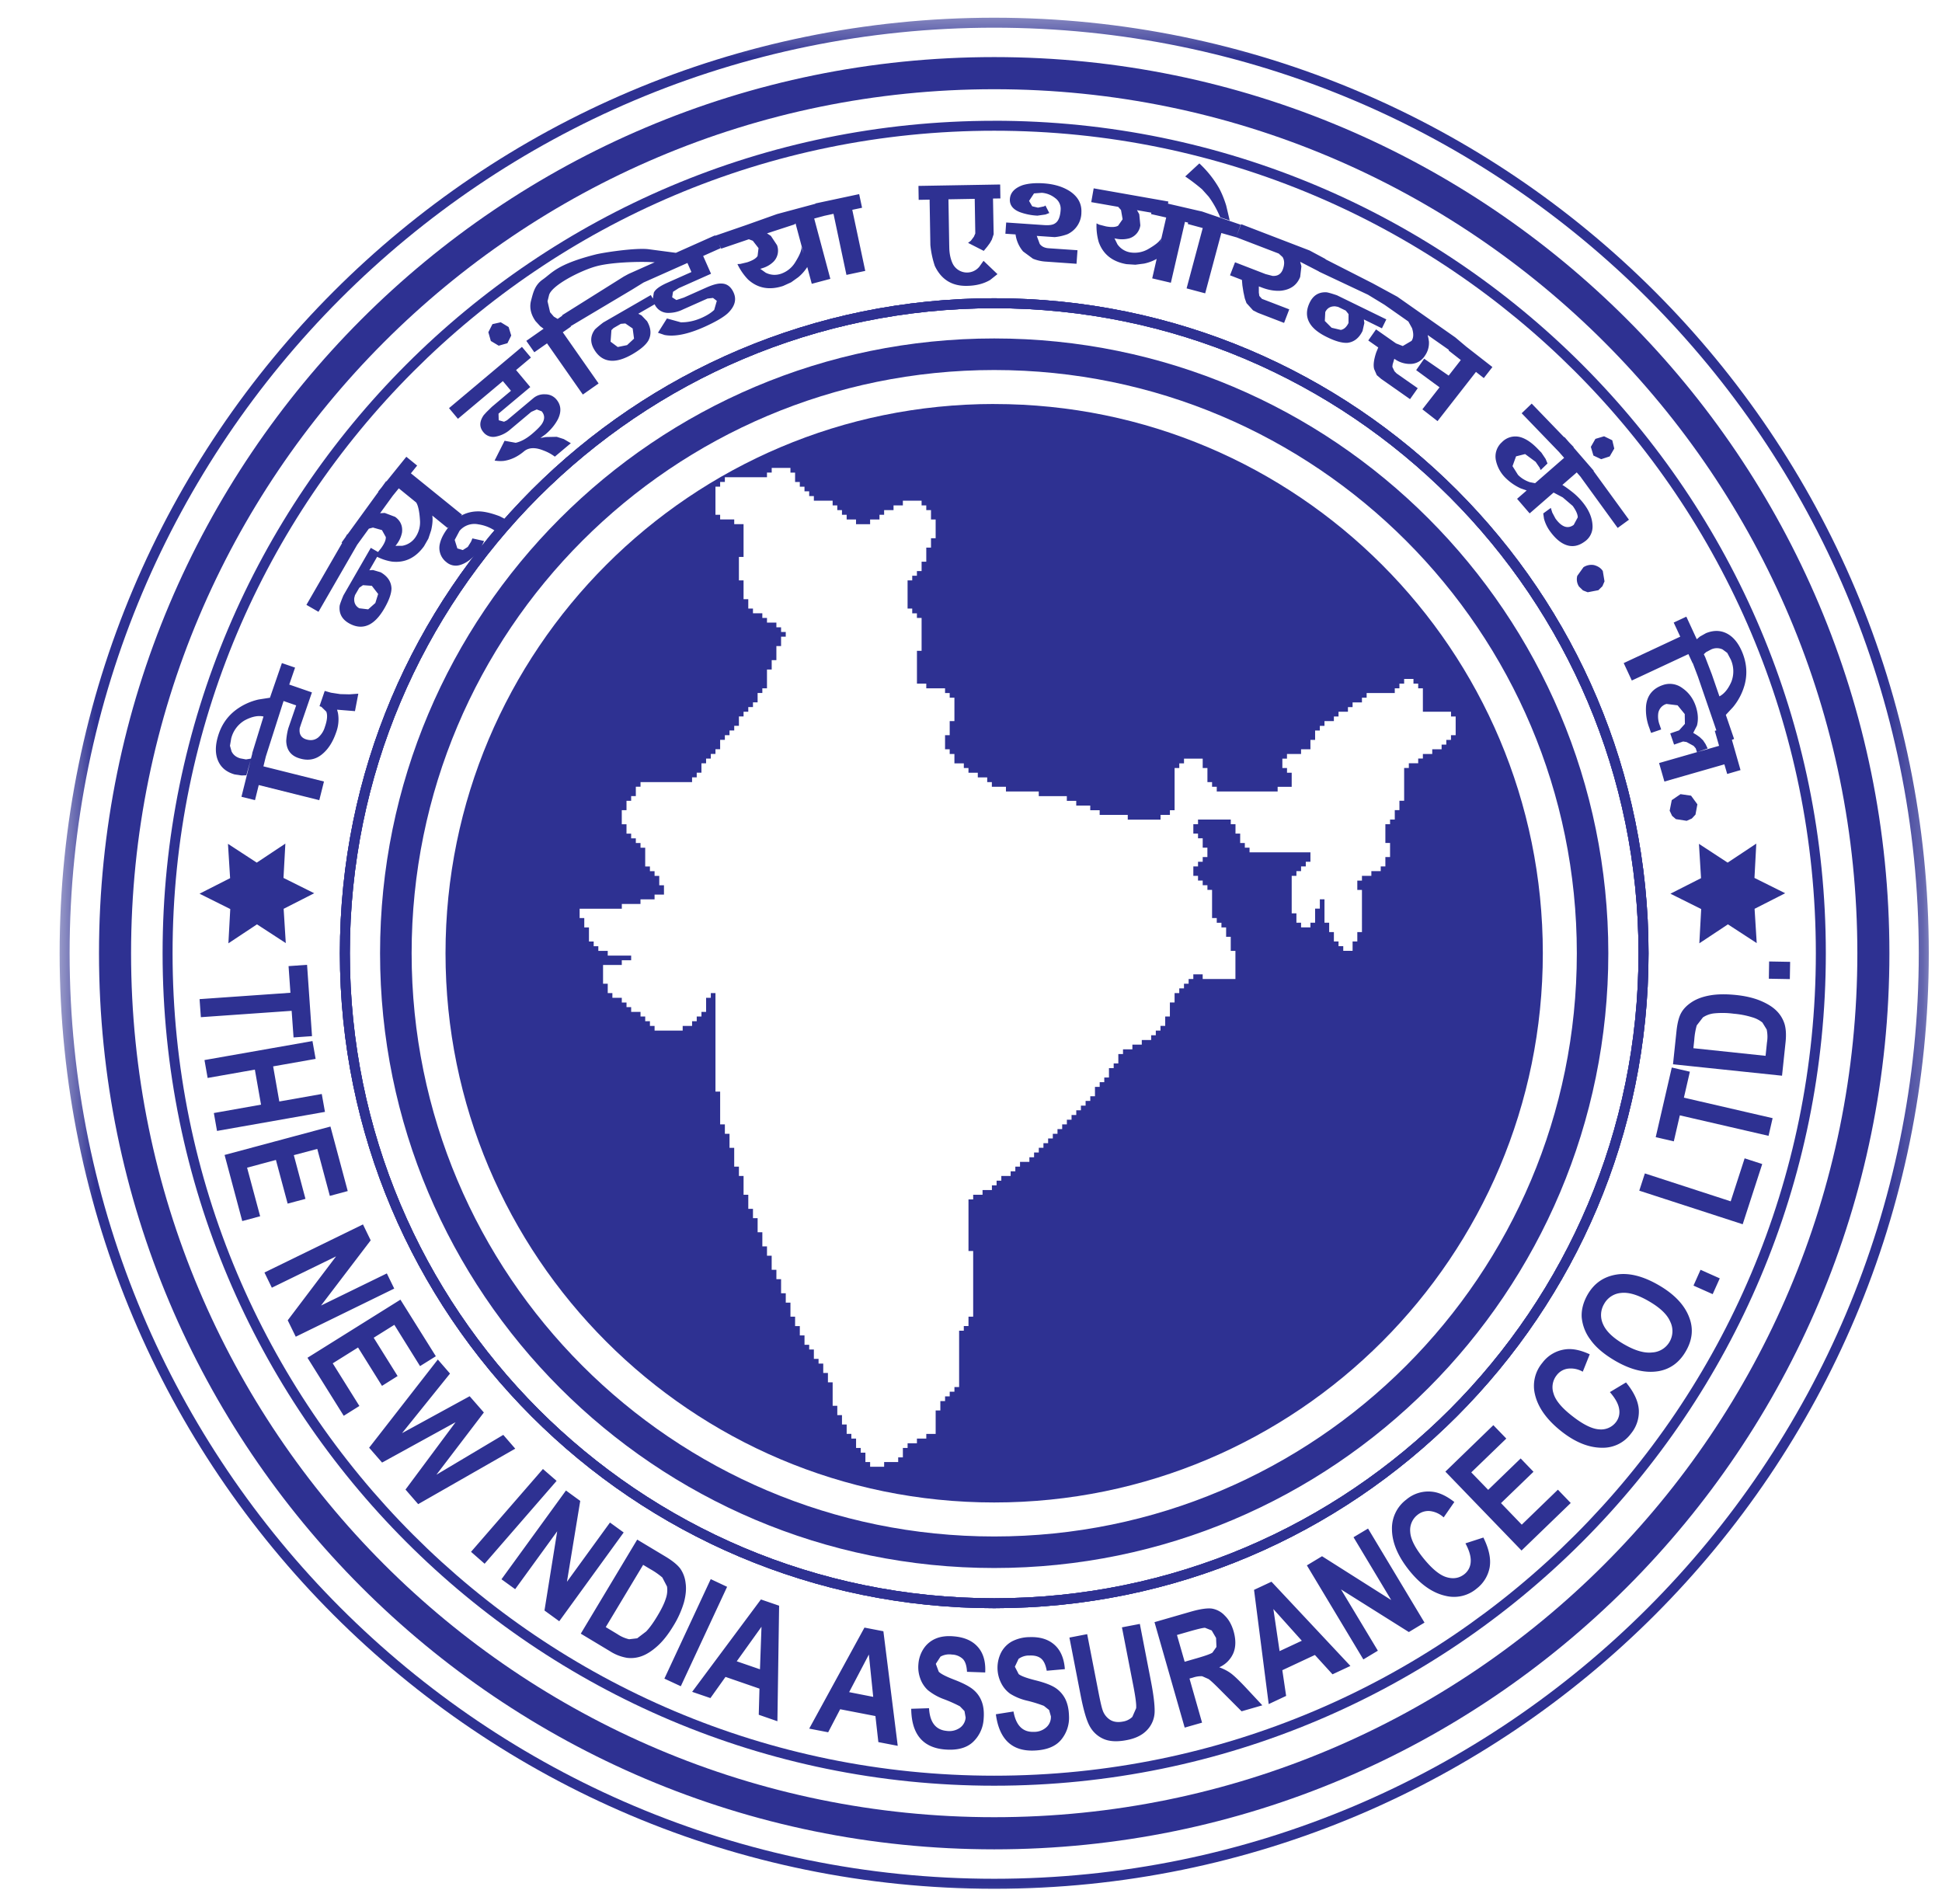 <?xml version="1.0" encoding="UTF-8"?> <svg xmlns="http://www.w3.org/2000/svg" width="51" height="50" fill="none"><g clip-path="url(#a)"><mask id="b" width="318" height="397" x="0" y="-347" maskUnits="userSpaceOnUse" style="mask-type:luminance"><path fill="#fff" d="M.879 50h316.552v-396.134H.879V50Z"></path></mask><g mask="url(#b)"><path stroke="#231F20" stroke-miterlimit="2.613" stroke-width=".24" d="M-10.652-357.398h339.614V61.264H-10.652v-418.662Z"></path></g><mask id="c" width="50" height="51" x="1" y="0" maskUnits="userSpaceOnUse" style="mask-type:luminance"><path fill="#fff" d="M1.54 50.465h49.198V.395H1.539v50.07Z"></path></mask><g fill="#2E3192" mask="url(#c)"><path d="m5.24 26.238 2.387-.167-.049-.7.486-.034.13 1.873-.485.034-.05-.699-2.384.167-.034-.474Zm.13 1.6 2.836-.499.083.468-1.116.197.162.922 1.115-.197.084.47-2.835.5-.083-.47 1.239-.22-.162-.92-1.24.219-.083-.47Zm.528 2.492 2.78-.746.454 1.694-.47.127-.33-1.234-.616.164.306 1.148-.468.125-.308-1.147-.757.203.343 1.276-.47.126-.464-1.736Zm1.047 3.087 2.587-1.263.203.418-1.304 1.712 1.728-.843.194.398-2.586 1.264-.211-.431 1.27-1.679-1.687.823-.194-.399Zm1.13 2.239 2.441-1.526.93 1.486-.415.259-.675-1.084-.542.339.628 1.006-.41.258-.629-1.008-.665.416.7 1.12-.411.258-.952-1.524Zm1.62 2.361 1.803-2.315.32.369-1.26 1.565 1.776-.97.373.427-1.246 1.634 1.756-1.046.314.362-2.549 1.457-.333-.383 1.315-1.769-1.93 1.06-.34-.39Zm2.675 2.735 1.888-2.175.359.312-1.89 2.176-.357-.313Zm.8.72 1.693-2.33.375.273-.349 2.124 1.13-1.556.36.261-1.692 2.331-.388-.282.334-2.08-1.104 1.52-.359-.26Zm3.564-1.041.745.447c.189.114.318.222.39.32a.82.82 0 0 1 .136.374c.022.148.007.316-.042.503a2.54 2.54 0 0 1-.288.636c-.13.214-.264.384-.408.514-.142.128-.28.217-.408.264a.825.825 0 0 1-.393.047 1.19 1.19 0 0 1-.447-.174l-.767-.461 1.482-2.47Zm.156.663-.982 1.635.307.185a.919.919 0 0 0 .307.134l.212-.025.236-.18c.089-.093.187-.228.293-.405.11-.182.184-.335.221-.455a.663.663 0 0 0 .033-.32l-.123-.237a1.935 1.935 0 0 0-.319-.221l-.185-.111Zm.558 2.988 1.217-2.613.43.202-1.216 2.611-.431-.2Zm2.968 1.119-.49-.17.019-.686-.892-.308-.396.556-.48-.164 1.806-2.426.478.164-.045 3.034Zm-.458-1.364.04-1.117-.65.907.61.21Zm3.618 2.01-.509-.098-.077-.684-.926-.179-.315.605-.498-.096 1.451-2.653.497.096.377 3.01Zm-.644-1.286-.114-1.112-.518.988.632.124Zm.998.313.468-.015c.021.372.176.57.465.596a.485.485 0 0 0 .348-.083.36.36 0 0 0 .148-.268l-.03-.17-.12-.125a3.687 3.687 0 0 0-.414-.185 1.467 1.467 0 0 1-.426-.238.753.753 0 0 1-.2-.303.87.87 0 0 1-.05-.384.848.848 0 0 1 .144-.415.711.711 0 0 1 .32-.257c.13-.053.287-.072.47-.055.278.024.488.118.63.282.142.163.205.385.19.666l-.478-.017c-.008-.156-.043-.268-.107-.335A.434.434 0 0 0 25 43.45a.476.476 0 0 0-.301.054l-.123.19.077.206c.058.06.198.13.417.214.233.09.4.179.498.264.1.086.173.191.218.317.046.126.06.275.046.447a.901.901 0 0 1-.284.608c-.17.156-.416.22-.742.192-.576-.051-.869-.407-.876-1.069Zm2.223.144.463-.073c.065.367.243.546.534.535a.475.475 0 0 0 .334-.125.359.359 0 0 0 .114-.284l-.047-.165-.137-.109a3.608 3.608 0 0 0-.432-.134 1.45 1.45 0 0 1-.453-.184.76.76 0 0 1-.235-.276.892.892 0 0 1-.005-.803.704.704 0 0 1 .286-.295 1.02 1.02 0 0 1 .462-.113c.278-.01.496.058.658.204.16.144.25.358.27.637l-.476.042c-.027-.154-.076-.26-.148-.32-.071-.059-.171-.085-.3-.08a.465.465 0 0 0-.292.089l-.097.205.1.194c.066.052.212.106.441.163.241.06.417.128.526.2.109.073.195.17.256.288.059.12.093.265.098.439a.9.9 0 0 1-.208.637c-.148.176-.385.27-.713.281-.577.02-.912-.297-.999-.953Zm1.932-2.014.466-.09.298 1.531c.047.24.082.392.107.462a.48.48 0 0 0 .204.261c.09.053.2.066.327.042a.46.46 0 0 0 .25-.123l.1-.228c.009-.09-.014-.276-.068-.558l-.305-1.566.47-.09.288 1.486c.074.379.106.657.1.833a.713.713 0 0 1-.195.465c-.123.133-.3.222-.531.266-.241.048-.44.04-.592-.02a.752.752 0 0 1-.366-.309c-.092-.144-.178-.43-.26-.853l-.293-1.508Zm3.027 2.365-.793-2.77.964-.278c.247-.07.431-.095.551-.077a.6.6 0 0 1 .333.185c.105.103.18.24.23.411.061.217.06.407-.006.569a.716.716 0 0 1-.372.375c.119.044.223.097.31.162.088.066.219.192.392.376l.43.461-.545.157-.507-.508c-.18-.183-.3-.297-.36-.339l-.168-.074a.647.647 0 0 0-.239.035l-.094.026.33 1.158-.456.13Zm-.001-1.73.34-.098c.207-.06.336-.106.389-.141l.106-.15-.01-.236-.115-.197-.175-.07c-.046-.001-.172.028-.378.086l-.359.103.202.703Zm4.353.11-.47.22-.463-.508-.855.4.1.675-.458.215-.385-3 .458-.214 2.073 2.212Zm-1.276-.662-.747-.832.163 1.105.584-.273Zm1.616.491-1.483-2.47.398-.24 1.817 1.151-.99-1.65.381-.228 1.483 2.47-.411.248-1.782-1.12.968 1.61-.381.229Zm2.68-3.048.472-.153c.147.297.202.555.166.776a.91.91 0 0 1-.341.563.92.92 0 0 1-.805.195c-.344-.073-.661-.293-.954-.653-.31-.383-.466-.75-.467-1.106a.942.942 0 0 1 .375-.77.894.894 0 0 1 .686-.208c.18.02.373.11.577.27l-.28.404a.634.634 0 0 0-.366-.167.452.452 0 0 0-.325.104.504.504 0 0 0-.187.445c.01.187.125.416.345.689.228.282.433.449.612.5.18.053.337.023.47-.084a.437.437 0 0 0 .161-.32c.01-.133-.036-.295-.138-.485Zm1.474.188-2-2.072 1.26-1.22.34.352-.92.888.444.459.853-.825.337.35-.853.823.545.566.949-.919.337.35-1.292 1.248Zm2.32-4.16.424-.254c.21.255.321.494.336.718a.906.906 0 0 1-.206.625.914.914 0 0 1-.74.372c-.352.004-.71-.136-1.076-.422-.387-.303-.622-.628-.704-.973a.94.94 0 0 1 .192-.834.895.895 0 0 1 .622-.357c.18-.021.387.023.623.132l-.183.457a.632.632 0 0 0-.392-.08.443.443 0 0 0-.294.174.503.503 0 0 0-.082.476c.05.18.215.379.491.593.285.224.522.34.708.351a.493.493 0 0 0 .44-.189.433.433 0 0 0 .084-.347c-.02-.133-.101-.28-.243-.442Zm.149-.817c-.297-.172-.516-.357-.657-.556a1.147 1.147 0 0 1-.232-.593c-.011-.195.041-.395.156-.597.17-.293.418-.467.75-.523.329-.055.7.036 1.113.275.416.24.687.527.808.858.11.292.079.583-.091.877-.17.297-.409.47-.713.525-.347.059-.725-.03-1.134-.266Zm.23-.435c.285.165.532.235.738.21a.561.561 0 0 0 .468-.808c-.08-.19-.268-.368-.564-.539-.289-.168-.532-.239-.731-.215a.56.56 0 0 0-.441.288.569.569 0 0 0-.029.53c.08.188.265.365.558.534Zm2.322-1.32-.505-.225.185-.415.505.225-.186.414Zm.787-1.836-2.716-.882.147-.453 2.254.733.366-1.129.462.15-.513 1.581Zm.679-2.322-2.33-.538-.158.683-.475-.11.422-1.829.475.11-.157.682 2.33.538-.107.464Zm-2.509-1.88.091-.865c.023-.218.065-.381.126-.487.06-.108.154-.201.28-.283.124-.081.284-.14.473-.173.191-.034.423-.038.698-.009.248.027.459.078.637.153.177.075.314.161.412.259.098.097.167.21.209.337.04.128.05.287.031.479l-.094.89-2.863-.3Zm.535-.421 1.896.2.037-.356a.906.906 0 0 0-.008-.336l-.112-.182a.743.743 0 0 0-.263-.137 2.268 2.268 0 0 0-.49-.095 2.231 2.231 0 0 0-.507-.01.664.664 0 0 0-.303.107l-.162.21a1.855 1.855 0 0 0-.065.383l-.023.216Zm2.533-1.815-.551-.01.007-.453.552.01-.008.453ZM6.98 19.871l-.062.254 1.59.398-.123.49-1.59-.397-.098.396-.356-.088.238-.954-.11.39-.128.004-.179-.027c-.212-.06-.356-.178-.433-.354-.077-.175-.08-.387-.008-.636.085-.297.244-.532.48-.708a1.57 1.57 0 0 1 .592-.27l.295-.046-.01.032.325-.942.346.119-.153.445.596.206-.288.836-.032.097c-.023.154.031.253.158.297.126.042.234.027.327-.047a.579.579 0 0 0 .175-.277c.062-.176.073-.31.037-.401l-.13-.127-.025-.008-.023-.009.137-.4.165.047.242.037.24.006.235-.017-.088.458-.47-.038.023.085a.975.975 0 0 1-.048.513c-.085.248-.205.436-.36.565-.18.154-.39.189-.63.106-.208-.071-.315-.223-.32-.454a1.674 1.674 0 0 1 .054-.326l.207-.602-.331-.115-.47 1.47-.355-.095.298-.968c-.142-.032-.306.001-.492.1a.764.764 0 0 0-.356.476l-.033.192.042.148c.043.09.12.152.232.184l.148.027.13-.022.036-.138.354.088Zm2.785-4.487-.233-.017-.096.067-.113.194-.019.073c-.013.124.031.215.132.273l.233.028.188-.167.074-.237-.166-.214Zm-1.4.683-.318-.183.938-1.624-.015-.011.102-.142.047-.08.008.005.812-1.118-.007-.005.094-.116.113-.156.01.005.522-.647.284.231-.164.204 1.343 1.087-.382.347-1.279-1.04-.157.193-.334.46.122-.007.273.103c.14.102.201.237.181.408a.74.74 0 0 1-.14.312l-.023.032-.013.009.181-.001a.523.523 0 0 0 .341-.215.698.698 0 0 0 .125-.461c-.014-.245-.06-.441-.125-.488l.448.367c.016.093.009.226-.029.388l-.073.22-.115.201c-.223.307-.503.441-.843.403a1.331 1.331 0 0 1-.388-.126l-.204.354.096-.007.202.06c.183.106.276.247.283.423-.002.137-.064.311-.185.522-.128.222-.266.366-.412.435-.164.077-.34.062-.524-.044-.183-.106-.262-.26-.24-.458.008-.041.04-.131.098-.27l.72-1.25.19.109.08-.1c.087-.12.129-.217.124-.293l-.101-.182-.236-.067-.108.029-.307.423-1.016 1.761Zm5.024-2.373-.283.326a1.05 1.05 0 0 0-.542-.25.511.511 0 0 0-.496.171l-.127.238.07.223.143.043.131-.083.086-.138.035-.085.307.068-.077.164-.11.15c-.152.175-.308.283-.465.322a.377.377 0 0 1-.344-.086.468.468 0 0 1-.164-.484c.036-.158.135-.33.3-.52a.907.907 0 0 1 .664-.323c.159-.009.36.034.606.127l.266.137Zm.554-4.304-.39.328.373.446-.801.671-.033.028.005.173.141.039.076-.038.7-.587a.437.437 0 0 1 .304-.095.375.375 0 0 1 .294.135c.123.146.136.317.043.513-.078.15-.188.284-.333.405l-.13.094.143-.025.286-.006.186.06.184.108-.42.353a1.163 1.163 0 0 0-.302-.163c-.216-.087-.385-.078-.507.023-.17.143-.352.229-.543.253a.935.935 0 0 1-.23-.01l.262-.52.292.053c.136-.03.277-.106.423-.228.119-.1.205-.186.256-.254.089-.128.09-.242.004-.344l-.13-.05-.144.064-.558.468a.798.798 0 0 1-.37.181.326.326 0 0 1-.33-.117c-.11-.13-.106-.28.01-.447l.073-.08.14-.137.502-.422-.213-.254-1.18.99-.234-.28 1.915-1.609.236.281Zm-.586-.802.069.223-.1.202-.229.065-.207-.124-.065-.23.108-.212.218-.049.206.125Zm1.638-.012-.215.15.94 1.344-.414.291-.94-1.344-.334.234-.21-.3.454-.318-.09-.067-.123-.134c-.126-.181-.165-.363-.114-.548.05-.184.09-.394.302-.542.253-.177.372-.4 1.393-.66.196-.049 1.053-.182 1.397-.136l.712.094-.48.255c-.308-.034-1.172-.023-1.614.098-.416.113-1.195.51-1.243.77l-.037.148.067.289.099.115.1.06.14-.098.21.3Zm1.62.05-.193-.132-.118.01-.193.112-.054.054-.022.303.188.14.245-.05.183-.17-.036-.268Zm-1.628-.06-.226-.287 1.621-1.017.125-.068 2.27-1.013.15.335-.461.206.207.467-.785.35-.063.028-.15.096-.023.145.111.071.195-.064.59-.263c.172-.076.304-.112.399-.106.143.002.25.082.32.24.082.184.03.365-.157.543-.122.11-.328.228-.617.358-.429.191-.776.26-1.04.21l-.174-.059.236-.375.365.101c.185.003.37-.038.552-.12.134-.06.241-.127.324-.205l.069-.239-.1-.076-.145.016-.643.286a.86.86 0 0 1-.423.09.385.385 0 0 1-.322-.225l-.43.248.086.044.145.152c.106.183.117.352.035.507-.07.12-.211.238-.42.36-.223.128-.414.185-.576.17-.18-.016-.325-.116-.432-.301-.105-.182-.097-.355.022-.517.028-.03.1-.092.219-.184l1.25-.721.054.093.025-.156c.038-.085.153-.17.345-.256l.643-.286-.105-.238-1.152.513-.299.185-1.615.962Zm5.155-2.438.103.067.161.243a.413.413 0 0 1-.094.436.703.703 0 0 1-.297.17l-.036.013h-.017l.147.105c.13.063.263.073.402.027a.703.703 0 0 0 .372-.3c.13-.207.183-.35.159-.426l.061.191-.21-.783-.021.005.005.013-.735.24Zm1.058.884a1.16 1.16 0 0 1-.235.267l-.189.135-.212.096c-.36.117-.666.06-.919-.17a1.524 1.524 0 0 1-.279-.405l.076-.004.18-.043c.141-.046.233-.101.273-.165l.025-.207-.15-.193-.104-.04-.726.247-.17-.335.835-.288.8-.285 1.01-.271-.002-.008 1.15-.245.076.358-.257.054.341 1.604-.494.105-.34-1.604-.254.055v.001l-.253.068.424 1.584-.488.13-.118-.441Zm5.072-1.801-.194.003.015.828.002.11-.047.14-.052.092-.071.096-.09.108-.412-.21.073-.055.08-.107.037-.085-.001-.067-.014-.842-.69.012.02 1.194.002.08c.003.147.03.279.08.395a.419.419 0 0 0 .707.103l.112-.157.366.35-.192.153c-.17.1-.373.152-.61.155-.394.008-.675-.168-.844-.525a2.484 2.484 0 0 1-.116-.546l-.02-1.193-.287.005-.006-.366 2.146-.037.006.366Zm2.127.384a.632.632 0 0 1-.365.555 1.328 1.328 0 0 1-.337.077l-.47-.032.078.21c.048.067.125.106.23.114l.762.052-.026.356-.794-.056a1.074 1.074 0 0 1-.35-.077l-.259-.191a.871.871 0 0 1-.198-.447l-.267-.018.021-.295.994.068c.139.01.238-.005.296-.05.081-.053.128-.169.14-.346a.348.348 0 0 0-.148-.317.64.64 0 0 0-.346-.135l-.205.016-.13.197.082.141.152.036.163-.034.032-.023.102.198-.1.039-.21.03a1.557 1.557 0 0 1-.462-.092c-.186-.073-.273-.189-.263-.345.012-.167.124-.288.337-.364.152-.046.34-.062.563-.046.272.02.5.09.686.213.211.146.308.334.291.566Zm1.46-.076.06.107.028.29a.414.414 0 0 1-.287.342.738.738 0 0 1-.343.011l-.037-.007-.014-.007.08.161a.513.513 0 0 0 .342.213.712.712 0 0 0 .469-.09c.212-.122.326-.223.34-.301l-.027.149.156-.675-.398-.09.008-.037-.377-.066Zm.517 1.28a1.175 1.175 0 0 1-.33.123l-.23.03-.232-.015c-.373-.065-.616-.26-.73-.581a1.53 1.53 0 0 1-.057-.49l.068.033.179.046c.146.027.252.021.319-.017l.119-.17-.042-.242-.074-.084-.708-.124.064-.362 1.961.346-.01.056.783.181.112.025 1.014.347-.12.329-.388-.111-.424 1.584-.488-.13.424-1.585-.394-.106.01-.036-.083-.02-.37 1.599-.49-.115.117-.511Zm1.918-1.01-.25-.082a2.563 2.563 0 0 0-.3-.54l-.176-.196a5.128 5.128 0 0 0-.442-.337l.371-.343c.204.19.377.406.516.647.07.128.133.28.188.457l.093.394Zm2.351 1.344-.5-.258.032.118-.032.278c-.083.213-.249.334-.5.363-.16.013-.33-.015-.509-.084l-.077-.029v.163l.013.088.07.077.113.043.603.232-.136.356-.685-.264-.13-.066-.172-.19-.044-.122-.036-.166-.028-.178-.012-.143-.313-.121.132-.342.802.31.184.048c.132.008.22-.048.267-.165.05-.132.049-.242-.004-.33l-.101-.092-1.12-.43.132-.342 1.798.691.42.225-.167.33Zm.769 1.349.001-.233-.073-.092-.202-.098-.074-.014c-.124-.005-.211.045-.262.15l-.012.234.178.178.242.057c.084-.015.15-.076.202-.182Zm-.778-1.35.16-.33 1.256.64.644.35 1.523 1.069.287.242.687.536-.226.29-.206-.162-1.009 1.292-.398-.31 1.009-1.294-.322-.252.01-.014-.558-.391.02.088.013.083a.583.583 0 0 1-.111.38.451.451 0 0 1-.365.208.686.686 0 0 1-.433-.136l-.021.073-.023.077-.007.064.054.113.055.057.557.39-.202.287-.707-.496-.048-.033-.118-.101-.069-.158c-.028-.101-.01-.248.054-.44l.053-.129-.262-.184.204-.291.465.326.06.042.177.069.23-.135c.054-.077.06-.187.014-.333l-.097-.176-.628-.44-.432-.263-1.29-.608Zm1.656 1.49-.475-.233.013.095-.047.207c-.092.188-.226.293-.4.312-.137.007-.315-.042-.533-.15-.23-.111-.384-.238-.462-.38-.089-.159-.086-.335.007-.527.092-.19.239-.28.44-.27.04.004.133.03.275.078l1.297.633-.115.235Zm1.515 1.551-.616-.453.21-.3.647.446-.24.307Zm2.154.68.264-.254.852.883.008-.006.125.143.119.123-.007.006.534.616-.007.006.93 1.278-.296.216-.966-1.33.002-.001-.111-.127-1.237 1.076-.33-.383.252-.219-.157-.055a1.375 1.375 0 0 1-.392-.269.908.908 0 0 1-.258-.461.5.5 0 0 1 .154-.48.49.49 0 0 1 .478-.138c.15.04.304.143.464.309l.098.101.11.164.05.12-.179.173-.03-.066-.103-.15-.276-.204-.238.06-.093.257.143.228c.082.086.187.15.31.193l.14.027.763-.666-.137-.156-.978-1.014Zm2.311 1.133-.222.073-.204-.096-.068-.228.12-.21.228-.068.215.105.052.217-.12.207Zm-1.255.743c.031.009.222.145.336.243.11.096.195.193.262.285.13.178.198.358.207.537a.476.476 0 0 1-.21.431c-.165.12-.331.147-.499.08-.138-.054-.272-.17-.4-.344a1.007 1.007 0 0 1-.165-.338l-.02-.14.199-.145.038.122.083.156c.163.226.324.282.48.168l.106-.197c0-.08-.045-.18-.132-.301l-.262-.224-.28-.148.257-.185Zm.568 2.166a.387.387 0 0 1 .274-.056c.106.028.184.079.233.156l.045.272-.055.128-.106.104-.28.054-.124-.048-.106-.103a.35.35 0 0 1-.044-.28l.163-.227Zm2.865 2.52-.11-.238-1.486.694-.213-.458 1.485-.694-.172-.37.332-.155.274.593.082-.07.158-.089c.204-.083.39-.078.56.013.167.09.3.256.398.497.115.285.134.57.057.852a1.582 1.582 0 0 1-.302.578l-.19.205.217.633-.058.022.227.795-.35.102-.074-.253-1.575.452-.14-.486.996-.286-.034-.101-.054-.063-.187-.102-.09-.014-.237.082-.101-.294.232-.08.153-.17-.004-.258-.188-.23-.292-.036a.303.303 0 0 0-.217.256.63.63 0 0 0 .041.304l.02.06.017.05-.264.091-.019-.05-.028-.082a1.33 1.33 0 0 1-.085-.588c.03-.268.178-.448.44-.537a.546.546 0 0 1 .51.078c.165.113.282.269.351.467.064.188.076.36.035.519l-.098.192.088.053.082.058.088.084.066.1.055.114-.276.096.576-.165-.113-.393.042-.012-.485-1.412-.14-.368.328-.154.177.46.2.58c.124-.065.228-.19.31-.375a.757.757 0 0 0-.013-.594l-.091-.172-.124-.092a.356.356 0 0 0-.297 0l-.134.07-.061.056.037.08-.332.155Zm-.317 3.44.277.04.166.227-.05.27-.096.103-.135.06-.283-.044-.1-.086-.064-.135.055-.278.23-.157Z"></path><path fill-rule="evenodd" d="M26.11 7.832c9.49 0 17.183 7.7 17.183 17.2s-7.694 17.2-17.184 17.2c-9.49 0-17.183-7.7-17.183-17.2s7.693-17.2 17.183-17.2Zm0 .262c9.345 0 16.92 7.583 16.92 16.938 0 9.356-7.575 16.94-16.92 16.94-9.346 0-16.923-7.584-16.923-16.94 0-9.355 7.577-16.938 16.922-16.938Z" clip-rule="evenodd"></path><path fill-rule="evenodd" d="M26.11.727c13.41 0 24.28 10.882 24.28 24.306 0 13.423-10.87 24.305-24.28 24.305-13.41 0-24.282-10.882-24.282-24.305C1.828 11.609 12.699.727 26.109.727Zm0-.262c13.554 0 24.543 11 24.543 24.568 0 13.568-10.99 24.568-24.544 24.568S1.566 38.6 1.566 25.033C1.566 11.464 12.555.465 26.109.465Z" clip-rule="evenodd"></path><path fill-rule="evenodd" d="M26.11 2.343c12.517 0 22.667 10.158 22.667 22.69 0 12.53-10.15 22.688-22.668 22.688-12.519 0-22.667-10.158-22.667-22.688 0-12.532 10.148-22.69 22.667-22.69Zm0-.844c12.983 0 23.509 10.537 23.509 23.534 0 12.996-10.526 23.532-23.51 23.532C13.125 48.565 2.6 38.03 2.6 25.033c0-12.997 10.525-23.534 23.51-23.534Z" clip-rule="evenodd"></path><path fill-rule="evenodd" d="M26.11 3.433c11.916 0 21.577 9.67 21.577 21.6 0 11.928-9.66 21.598-21.578 21.598-11.917 0-21.577-9.67-21.577-21.599S14.192 3.433 26.11 3.433Zm0-.262c12.06 0 21.839 9.788 21.839 21.861 0 12.074-9.778 21.862-21.84 21.862-12.061 0-21.839-9.788-21.839-21.862 0-12.073 9.778-21.86 21.84-21.86Z" clip-rule="evenodd"></path><path fill-rule="evenodd" d="M26.11 9.717c8.45 0 15.3 6.857 15.3 15.315 0 8.459-6.85 15.317-15.3 15.317-8.45 0-15.3-6.858-15.3-15.317 0-8.458 6.85-15.315 15.3-15.315Zm0-.829c8.907 0 16.127 7.228 16.127 16.144 0 8.917-7.22 16.145-16.128 16.145-8.908 0-16.128-7.228-16.128-16.145 0-8.916 7.22-16.144 16.128-16.144Z" clip-rule="evenodd"></path><path fill-rule="evenodd" d="M26.11 10.61c7.957 0 14.407 6.456 14.407 14.422s-6.45 14.424-14.408 14.424c-7.957 0-14.409-6.458-14.409-14.424 0-7.966 6.452-14.423 14.41-14.423Zm-5.845 1.8h-.123v.123h-1.106v.123h-.124v.124h-.123v.738h.123v.123h.37v.124h.245v.861h-.122v.616h.122v.493h.124v.246h.123v.124h.246v.122h.122v.123h.247v.124h.123v.122h.123v.124h-.123v.246h-.123v.37h-.123v.246h-.124v.493h-.122v.123h-.124v.246h-.122v.124h-.123v.122h-.124v.124h-.122v.246h-.123v.123h-.124v.123h-.122v.123h-.124v.246h-.123v.124h-.122v.122h-.124v.124h-.122v.246h-.124v.123h-.122v.124h-1.354v.122h-.123v.246h-.123v.124h-.122v.246h-.124v.37h.124v.246h.122v.123h.123v.123h.123v.124h.123v.492h.124v.123h.122v.124h.123v.246h.124v.246h-.247v.124h-.37v.122h-.49v.124h-1.108v.246h.122v.245h.123v.37h.124v.124h.122v.123h.247v.123h.615v.123h-.246v.123h-.492v.493h.123v.246h.122v.123h.247v.124h.124v.122h.122v.124h.246v.122h.123v.124h.124v.123h.122v.123h.738v-.123h.247v-.123h.122v-.124h.124v-.122h.122v-.37h.124v-.123h.122v2.587h.123v.86h.124v.248h.122v.368h.123v.494h.124v.245h.122v.494h.124v.37h.123v.245h.122v.37h.124v.37h.122v.245h.123v.37h.124v.246h.123v.37h.123v.246h.123v.369h.122v.247h.124v.246h.123v.246h.123v.123h.123v.246h.123v.124h.123v.246h.123v.246h.124v.617h.122v.245h.123v.246h.123v.246h.123v.124h.124v.246h.122v.124h.123v.246h.124v.123h.368v-.123h.369v-.123h.123v-.247h.124v-.123h.245v-.123h.246v-.123h.246v-.616h.123v-.246h.124v-.124h.122v-.122h.124v-.123h.123v-1.479h.123v-.122h.123v-.247h.123v-1.724h-.123v-1.355h.123v-.122h.246v-.124h.246v-.123h.123v-.123h.124v-.123h.245v-.123h.123v-.123h.123v-.124h.246v-.122h.123v-.124h.124v-.124h.122v-.122h.123v-.123h.123v-.123h.123v-.123h.123v-.124h.123v-.123h.123v-.123h.124v-.124h.122v-.122h.123v-.124h.123v-.123h.123v-.246h.124v-.123H29v-.123h.123v-.246h.124v-.124h.122v-.246h.123v-.123h.246v-.124h.247v-.122h.246v-.124h.122v-.123h.123v-.123h.124v-.247h.123v-.368h.123v-.247h.123v-.123h.124v-.123h.122v-.124h.123v-.122h.246v.122h.86v-.738h-.123v-.37H32.2v-.246h-.123v-.123h-.123v-.123h-.123v-.74h-.122v-.122h-.124v-.123h-.123V23h-.123v-.247h.123v-.122h.123v-.124h.123v-.246h-.123v-.247h-.123v-.123h-.123v-.247h.123v-.122h.86v.122h.124v.247h.123v.247h.122v.123h.124v.122h1.599v.248h-.122v.122h-.124v.123h-.122v.124h-.124v.985h.124v.246h.122v.123h.246v-.123h.123v-.37h.124v-.245h.122v.615h.123v.246h.124v.246h.122v.124h.124v.123h.245v-.247h.124v-.246h.122V23.37h-.122v-.245h.122V23h.247v-.123h.246v-.124h.122v-.246h.123v-.37h-.123v-.493h.123v-.122h.124v-.247h.122v-.246h.124v-.862h.123v-.123h.246v-.124h.123V19.8h.246v-.124h.246v-.122h.123v-.124h.123v-.123h.123v-.492h-.122v-.124h-.739v-.615h-.123v-.124h-.124v-.122h-.245v.122h-.124v.124h-.122v.123h-.739v.123h-.123v.123h-.246v.124h-.122v.122h-.247v.124h-.122v.122h-.247v.124h-.122v.123h-.124v.246h-.123v.246h-.246v.124h-.37v.122h-.121v.247h.122v.123h.123v.37h-.369v.123h-1.599v-.124h-.123v-.122h-.122v-.37h-.124v-.247h-.491v.124h-.124v.123h-.123v1.108h-.123v.123h-.246v.124h-.861v-.124h-.738v-.123h-.247v-.123h-.368v-.123h-.247v-.124h-.737v-.122h-.862v-.124h-.37v-.122h-.122v-.124h-.247v-.123h-.245v-.123h-.122v-.123h-.247v-.246h-.124v-.124h-.122v-.37h.122v-.369h.124v-.615h-.124v-.123h-.122v-.123h-.493v-.124h-.245v-.861h.122v-.863h-.123v-.122h-.123v-.124h-.122v-.74h.122v-.123h.123v-.122h.123v-.246h.123v-.37h.124v-.247h.122v-.492h-.122v-.246h-.124v-.123h-.123v-.124h-.492v.124h-.245v.123h-.247v.123h-.122v.123h-.246v.124h-.37v-.124h-.246v-.123h-.123v-.123h-.123v-.123h-.122v-.124h-.493v-.122h-.123v-.124h-.123v-.122h-.123v-.124h-.124v-.246h-.122v-.123h-.492v.123ZM5.987 22.16l.756.493.751-.499-.049.901.807.402-.803.409.056.9-.756-.492-.751.498.049-.9-.807-.403.803-.408-.056-.901ZM44.617 22.16l.754.493.752-.499-.048.901.807.402-.804.409.056.9-.756-.492-.751.498.049-.9-.808-.403.804-.408-.055-.901Z" clip-rule="evenodd"></path><path fill-rule="evenodd" d="M26.11 7.832c9.49 0 17.183 7.7 17.183 17.2s-7.694 17.2-17.184 17.2c-9.49 0-17.183-7.7-17.183-17.2s7.693-17.2 17.183-17.2Zm0 .262c9.345 0 16.92 7.583 16.92 16.938 0 9.356-7.575 16.94-16.92 16.94-9.346 0-16.923-7.584-16.923-16.94 0-9.355 7.577-16.938 16.922-16.938Z" clip-rule="evenodd"></path><path fill-rule="evenodd" d="M26.11 7.832c9.49 0 17.183 7.7 17.183 17.2s-7.694 17.2-17.184 17.2c-9.49 0-17.183-7.7-17.183-17.2s7.693-17.2 17.183-17.2Zm0 .262c9.345 0 16.92 7.583 16.92 16.938 0 9.356-7.575 16.94-16.92 16.94-9.346 0-16.923-7.584-16.923-16.94 0-9.355 7.577-16.938 16.922-16.938Z" clip-rule="evenodd"></path></g></g><defs><clipPath id="a"><path fill="#fff" d="M.879 0h50v50h-50z"></path></clipPath></defs></svg> 